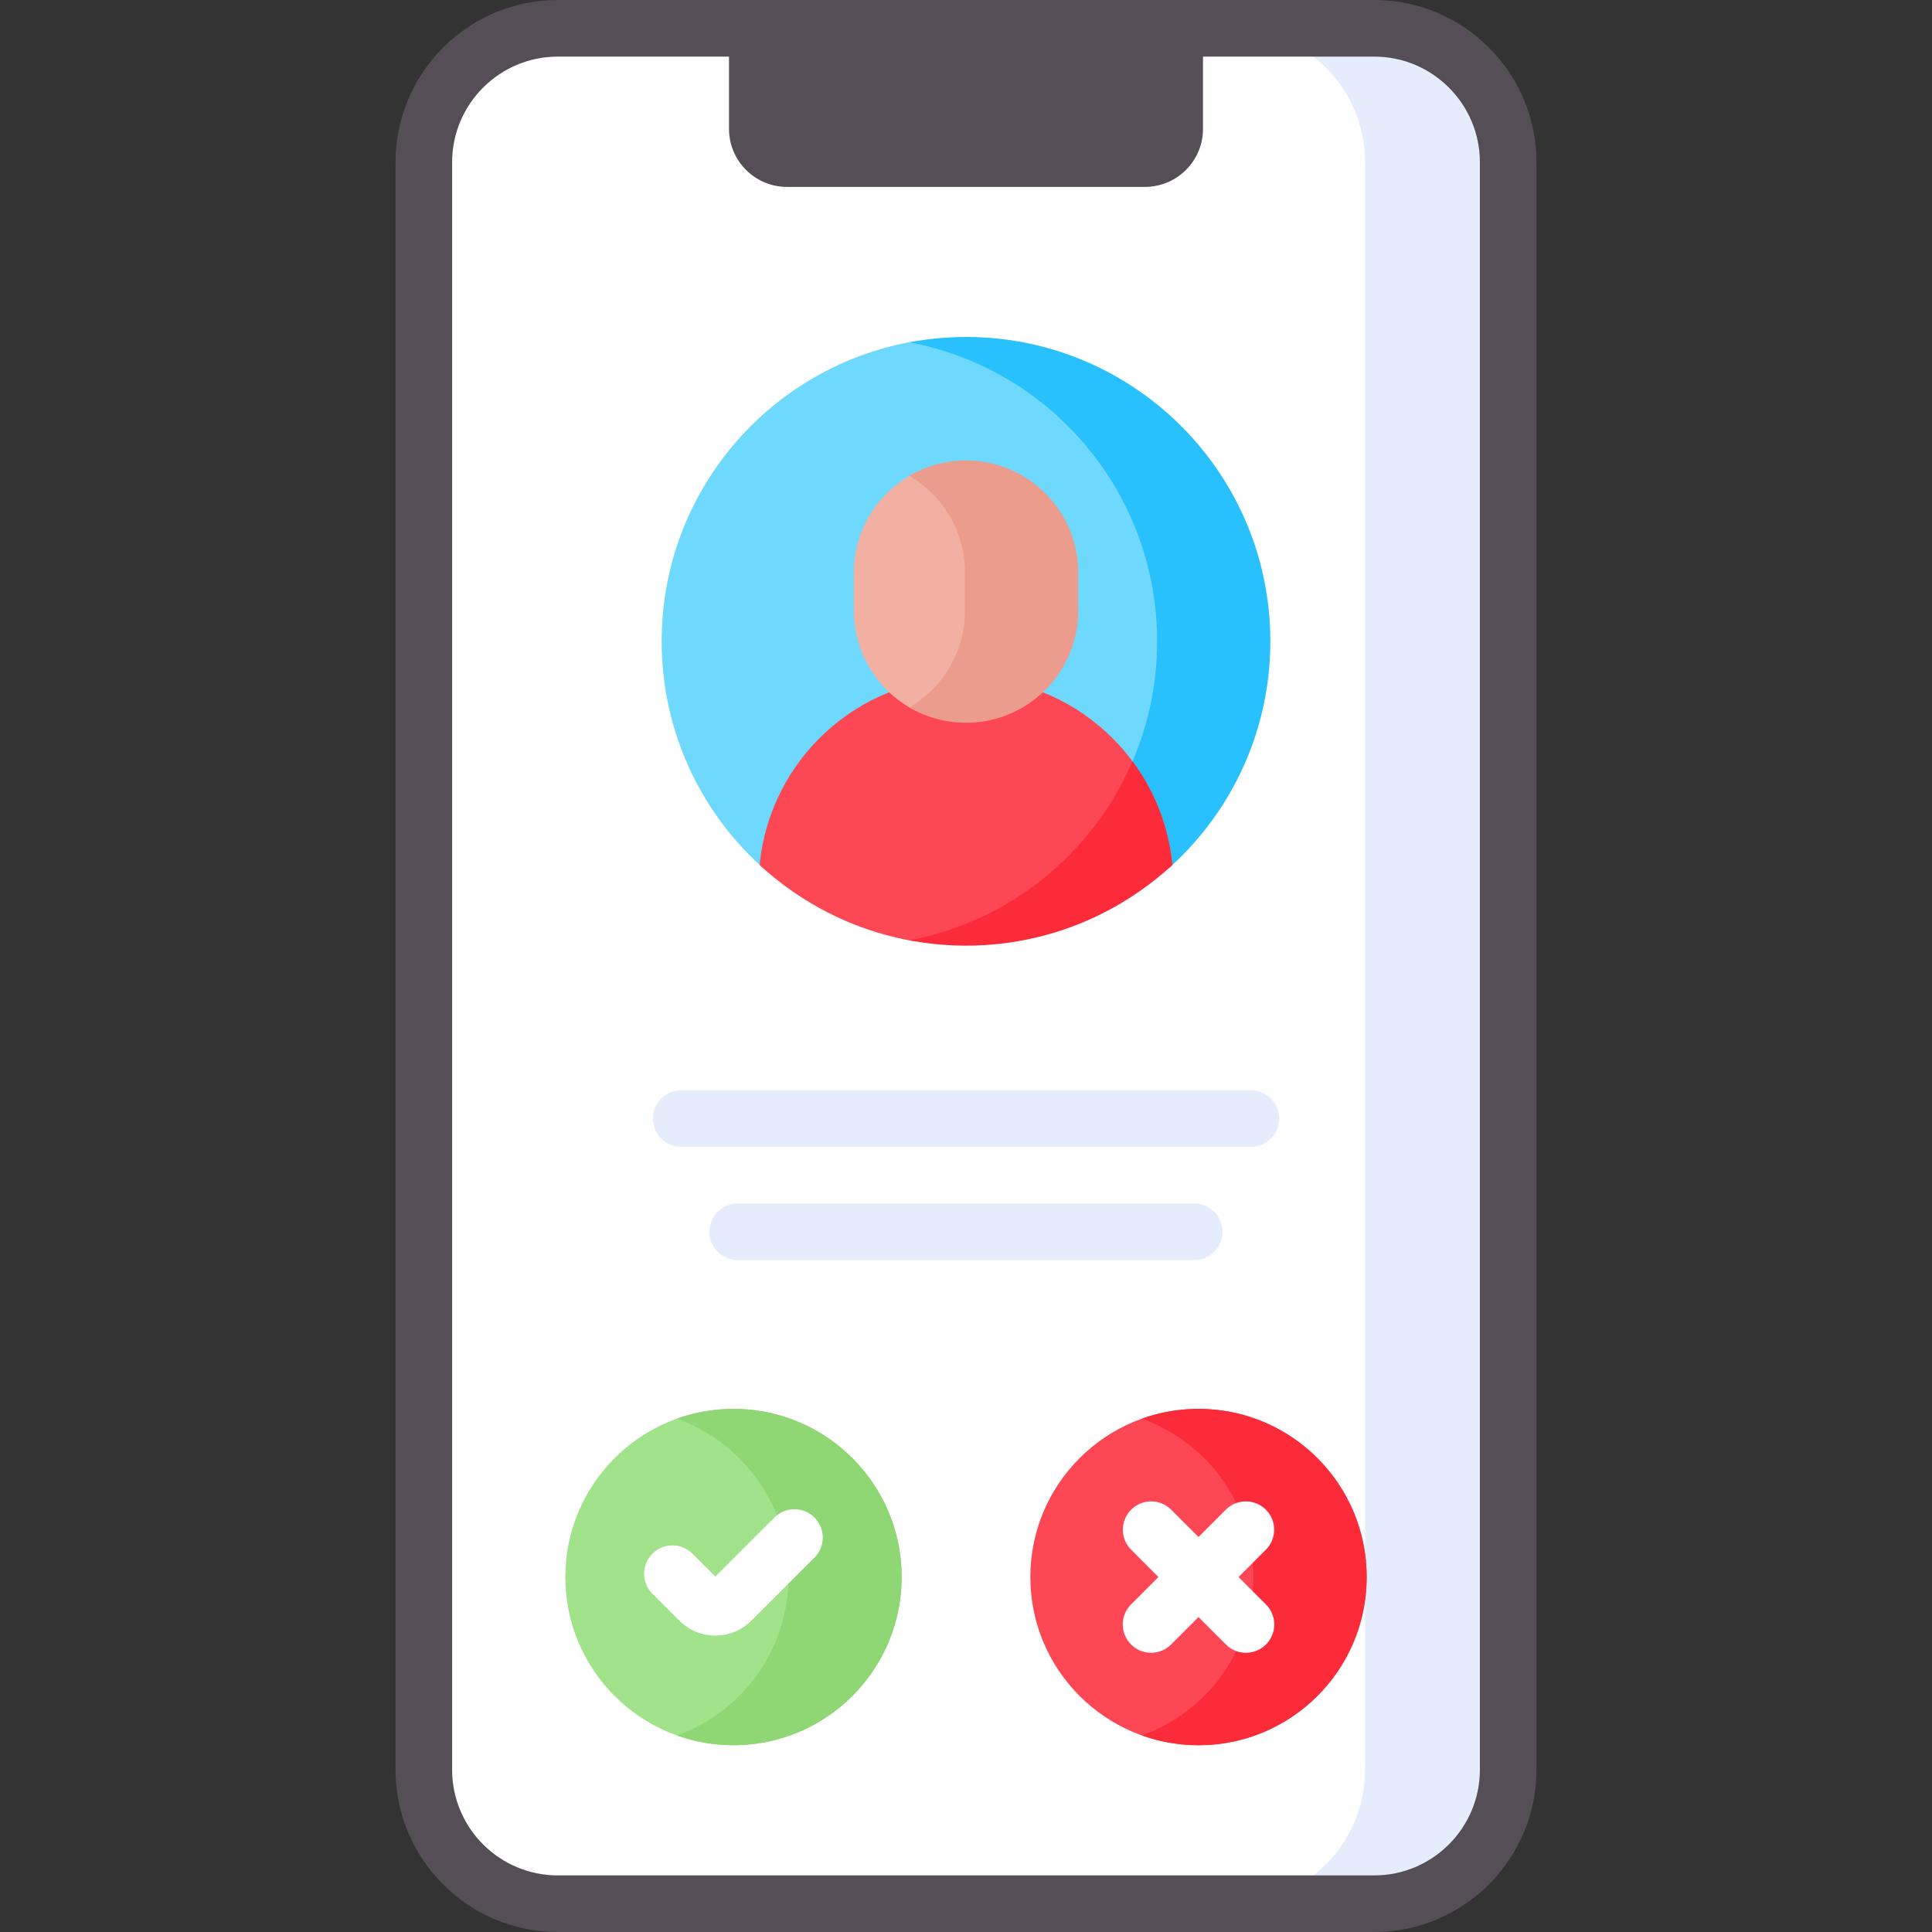 <svg xmlns="http://www.w3.org/2000/svg" version="1.1" xmlns:xlink="http://www.w3.org/1999/xlink" xmlns:svgjs="http://svgjs.com/svgjs" width="512" height="512" x="0" y="0" viewBox="0 0 512 512" style="enable-background:new 0 0 512 512" xml:space="preserve" class=""><rect x="0" y="0" width="512" height="512" fill="#333333" stroke="none"/><g><path fill="#FFFFFF" d="M364.177 504.5H147.823c-19.609 0-35.506-15.897-35.506-35.506V43.006c0-19.609 15.897-35.506 35.506-35.506h216.353c19.609 0 35.506 15.897 35.506 35.506v425.988c0 19.609-15.896 35.506-35.505 35.506z" data-original="#ffffff" class=""></path><path fill="#E5EDFC" d="M364.177 7.5h-37.935c19.609 0 35.506 15.896 35.506 35.506v425.988c0 19.609-15.896 35.506-35.506 35.506h37.935c19.609 0 35.506-15.897 35.506-35.506V43.006C399.682 23.396 383.786 7.5 364.177 7.5z" data-original="#e5edfc"></path><path fill="#564E57" d="M364.177 512H147.823c-23.714 0-43.006-19.292-43.006-43.006V43.006C104.817 19.292 124.109 0 147.823 0h216.354c23.714 0 43.006 19.292 43.006 43.006v425.988c0 23.714-19.292 43.006-43.006 43.006zM147.823 15c-15.442 0-28.006 12.563-28.006 28.006v425.988c0 15.442 12.563 28.006 28.006 28.006h216.354c15.442 0 28.006-12.563 28.006-28.006V43.006C392.183 27.564 379.62 15 364.177 15z" data-original="#564e57"></path><path fill="#564E57" d="M303.42 49.532h-94.84c-8.497 0-15.386-6.889-15.386-15.386V7.5h125.611v26.646c.001 8.497-6.888 15.386-15.385 15.386z" data-original="#564e57"></path><circle cx="194.383" cy="417.934" r="44.566" fill="#A0E38B" data-original="#a0e38b"></circle><path fill="#8FD674" d="M194.383 373.369c-5.264 0-10.312.919-15 2.595 17.232 6.159 29.566 22.622 29.566 41.971s-12.334 35.811-29.566 41.971a44.468 44.468 0 0 0 15 2.595c24.613 0 44.566-19.953 44.566-44.566 0-24.614-19.953-44.566-44.566-44.566z" data-original="#8fd674"></path><circle cx="317.617" cy="417.934" r="44.566" fill="#FD4755" data-original="#fd4755"></circle><path fill="#FB2B3A" d="M317.617 373.369c-5.264 0-10.312.919-15 2.595 17.232 6.159 29.565 22.622 29.565 41.971s-12.334 35.811-29.565 41.971a44.468 44.468 0 0 0 15 2.595c24.613 0 44.565-19.953 44.565-44.566 0-24.614-19.952-44.566-44.565-44.566z" data-original="#fb2b3a"></path><path fill="#FFFFFF" d="M189.577 433.442a13.408 13.408 0 0 1-9.546-3.955l-7.133-7.132a7.5 7.5 0 0 1-.001-10.607 7.5 7.5 0 0 1 10.606 0l6.073 6.073 15.684-15.684a7.5 7.5 0 0 1 10.607 10.606l-16.744 16.745a13.407 13.407 0 0 1-9.546 3.954zM328.224 417.934l7.266-7.266a7.5 7.5 0 0 0-10.607-10.606l-7.266 7.266-7.266-7.266a7.5 7.5 0 0 0-10.607 10.606l7.266 7.266-7.266 7.266a7.5 7.5 0 0 0 5.304 12.803 7.478 7.478 0 0 0 5.304-2.197l7.266-7.266 7.266 7.266c1.465 1.464 3.385 2.197 5.304 2.197s3.839-.732 5.304-2.197a7.5 7.5 0 0 0 0-10.606z" data-original="#ffffff" class=""></path><path fill="#6FD8FD" d="M329.422 169.95c0 44.544-26.913 74.047-71.457 74.047-21.104 0-42.281-1.499-56.655-14.767-15.965-14.736-25.963-35.84-25.963-59.279 0-39.417 28.275-72.229 65.65-79.261 4.861-.915 11.256.166 16.383.166 44.543 0 72.042 34.55 72.042 79.094z" data-original="#6fd8fd"></path><path fill="#28C1FD" d="M256 89.296c-5.128 0-10.137.5-15 1.415 37.373 7.033 65.654 39.823 65.654 79.239 0 24.635-11.047 46.682-28.457 61.47-10.446 8.873-21.386 11.755-35.401 14.392 4.863.915 11.79 1.959 16.918 1.959 14.558 0 24.896-3.938 36.685-10.685 5.302-3.035 9.832-3.74 14.291-7.856 15.965-14.736 25.963-35.84 25.963-59.28.001-44.544-36.109-80.654-80.653-80.654z" data-original="#28c1fd"></path><path fill="#FD4755" d="M257.933 248.839c15.27 0 26.295-4.381 38.466-11.754 4.651-2.817 10.313-4.191 14.287-7.86-2.652-27.873-26.119-49.677-54.687-49.677-28.567 0-52.035 21.804-54.687 49.677 10.781 9.951 24.281 17.001 39.26 19.904 4.994.968 12.085-.29 17.361-.29z" data-original="#fd4755"></path><path fill="#FB2B3A" d="M300.12 201.768c-10.443 24.281-32.464 42.406-59.12 47.422a81.024 81.024 0 0 0 15 1.415c21.106 0 40.311-8.117 54.686-21.387-.975-10.23-4.761-19.635-10.566-27.45z" data-original="#fb2b3a"></path><path fill="#F1B0A2" d="m256 188.512-2.081 1.073c-5.473 0-8.519.472-12.923-2.107-8.811-5.16-14.728-14.726-14.728-25.674v-10.032c0-10.948 5.917-20.514 14.728-25.674 4.404-2.579 9.531-.25 15.004-.25 16.42 0 25.602 10.834 25.602 27.254l.644 10.301c0 16.421-9.826 25.109-26.246 25.109z" data-original="#f1b0a2"></path><path fill="#EB9C8D" d="M256 122.041a29.577 29.577 0 0 0-15 4.065c8.811 5.16 14.732 14.719 14.732 25.667v10.032c0 10.948-5.921 20.507-14.732 25.667a29.587 29.587 0 0 0 15 4.065c16.42 0 29.732-13.311 29.732-29.732v-10.032c0-16.421-13.312-29.732-29.732-29.732z" data-original="#eb9c8d"></path><path fill="#E5EDFC" d="M331.5 303.934h-151c-4.143 0-7.5-3.358-7.5-7.5s3.357-7.5 7.5-7.5h151c4.143 0 7.5 3.358 7.5 7.5s-3.357 7.5-7.5 7.5zM316.5 333.934h-121c-4.143 0-7.5-3.358-7.5-7.5s3.357-7.5 7.5-7.5h121c4.143 0 7.5 3.358 7.5 7.5s-3.357 7.5-7.5 7.5z" data-original="#e5edfc"></path></g></svg>